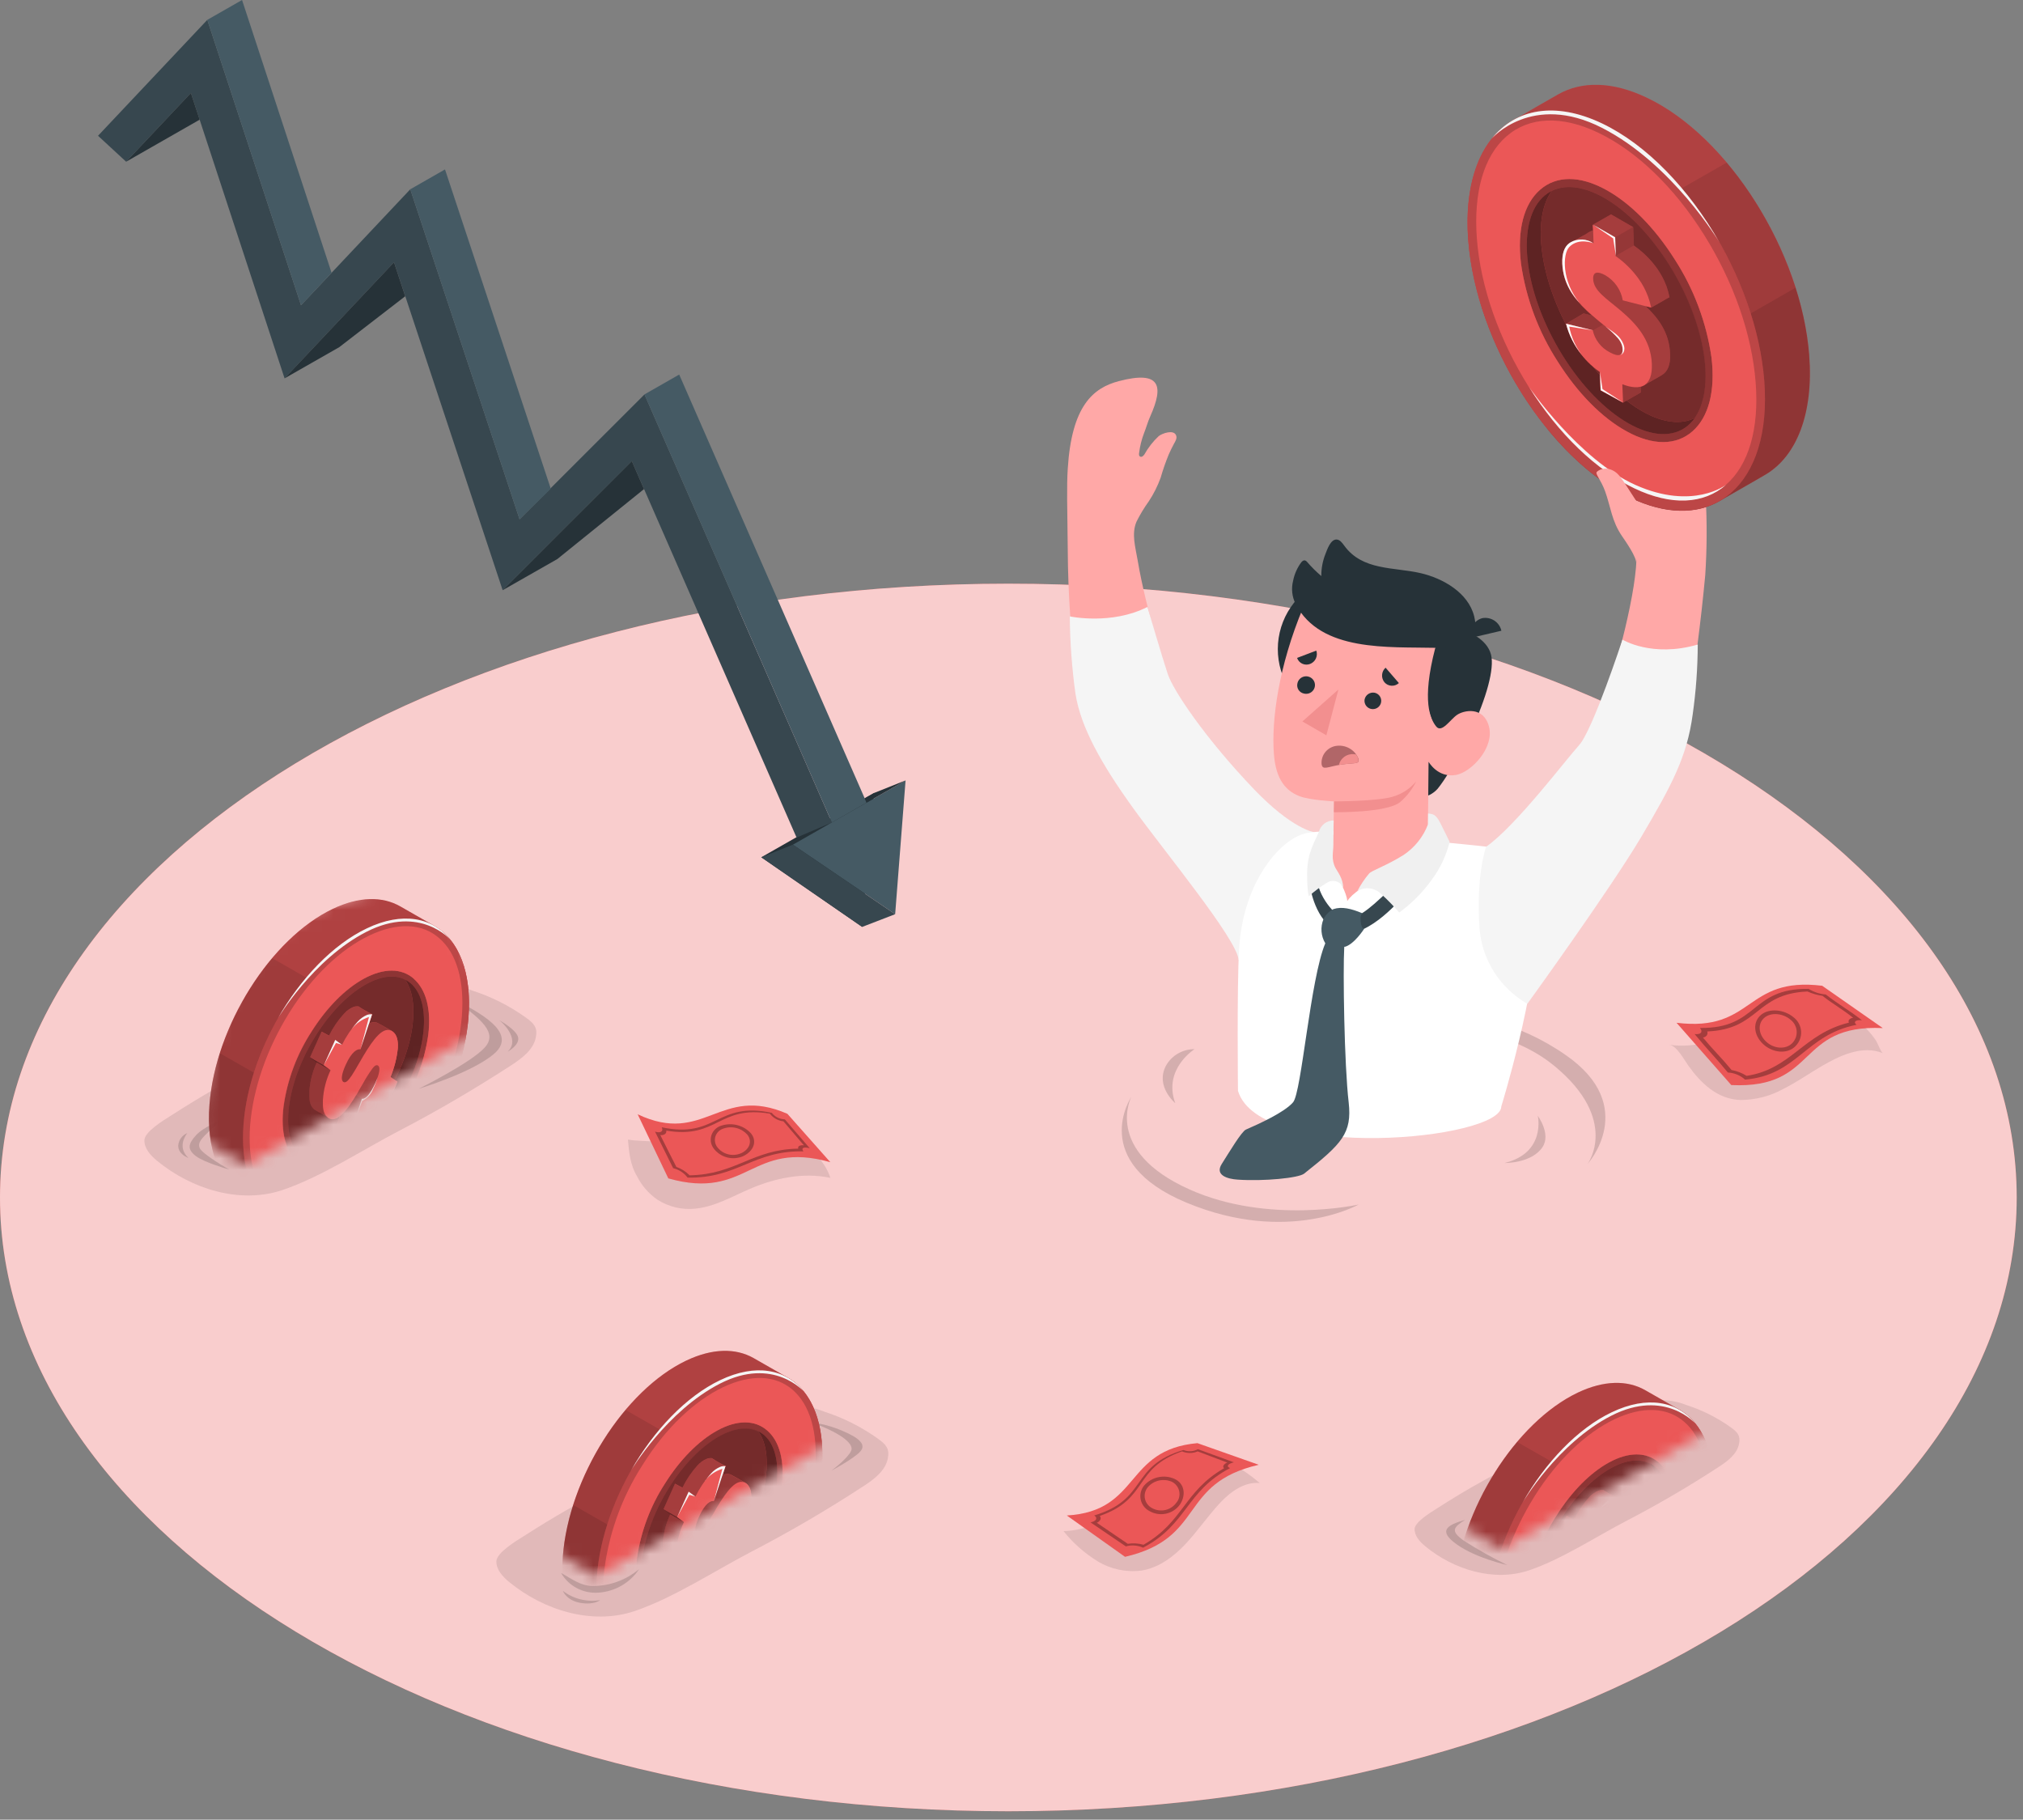 <svg xmlns="http://www.w3.org/2000/svg" width="179" height="161" viewBox="0 0 179 161" fill="none"><rect x="0" y="0" width="179" height="161" fill="#808080" stroke="none"/><path d="M89.221 160.255C138.497 160.255 178.443 135.941 178.443 105.949C178.443 75.956 138.497 51.642 89.221 51.642C39.946 51.642 0 75.956 0 105.949C0 135.941 39.946 160.255 89.221 160.255Z" fill="#EB5757"></path><path opacity="0.7" d="M89.221 160.255C138.497 160.255 178.443 135.941 178.443 105.949C178.443 75.956 138.497 51.642 89.221 51.642C39.946 51.642 0 75.956 0 105.949C0 135.941 39.946 160.255 89.221 160.255Z" fill="white"></path><path d="M67.36 75.849L77.336 70.161L76.289 82.01L67.36 75.849Z" fill="#263238"></path><path d="M73.606 72.77L57.026 34.896L45.973 45.943L36.303 16.746L26.634 27.006L18.344 1.756L8.674 12.012L11.159 14.307L16.89 8.228L25.18 33.477L34.865 23.206L44.476 52.22L55.905 40.797L70.482 74.104L73.606 72.77Z" fill="#37474F"></path><path d="M18.344 1.756L21.417 0L29.338 24.133L26.634 27.006L18.344 1.756Z" fill="#455A64"></path><path d="M39.375 14.99L36.302 16.746L45.971 45.943L48.735 43.244L39.375 14.99Z" fill="#455A64"></path><path d="M60.097 33.14L57.024 34.896L73.604 72.77L76.677 71.014L60.097 33.14Z" fill="#455A64"></path><path d="M11.16 14.307L17.666 10.589L16.89 8.228L11.16 14.307Z" fill="#263238"></path><path d="M25.178 33.477L30.018 30.716L35.855 26.211L34.863 23.206L25.178 33.477Z" fill="#263238"></path><path d="M44.474 52.22L49.315 49.463L56.985 43.271L55.904 40.797L44.474 52.22Z" fill="#263238"></path><path d="M70.155 74.736L80.127 69.048L79.206 80.885L70.155 74.736Z" fill="#455A64"></path><path d="M76.289 82.01L79.205 80.885L70.155 74.736L67.36 75.849L76.289 82.01Z" fill="#37474F"></path><path d="M77.336 70.161L80.127 69.048L76.677 71.014L76.509 70.63L77.336 70.161Z" fill="#263238"></path><path opacity="0.15" d="M49.645 139.166C50.645 139.728 51.343 140.282 52.389 140.329C53.912 140.339 55.388 139.808 56.548 138.832C56.15 139.435 55.615 139.938 54.985 140.299C54.355 140.661 53.649 140.872 52.922 140.914C52.265 140.958 51.608 140.817 51.029 140.508C50.449 140.199 49.969 139.733 49.645 139.166Z" fill="black"></path><path opacity="0.15" d="M49.802 140.755C50.266 141.109 50.798 141.364 51.366 141.504C51.934 141.645 52.525 141.669 53.102 141.573C53.102 141.573 52.597 142.023 51.358 141.818C50.12 141.612 49.802 140.755 49.802 140.755Z" fill="black"></path><path opacity="0.15" d="M71.787 125.843C74.139 126.685 75.613 127.677 75.315 128.36C75.017 129.042 73.563 130.124 73.563 130.124C73.563 130.124 75.57 129.042 76.114 128.433C76.659 127.824 76.079 127.247 74.546 126.599C73.668 126.218 72.739 125.964 71.787 125.843Z" fill="black"></path><path opacity="0.1" d="M56.132 142.551C59.586 141.387 63.325 138.929 66.531 137.266C69.916 135.506 73.21 133.579 76.4 131.492C77.341 130.88 78.341 130.135 78.556 129.042C78.729 128.17 78.395 127.801 77.674 127.286C76.224 126.247 74.619 125.44 72.916 124.893C72.15 124.581 71.333 124.412 70.505 124.393C69.553 124.436 68.608 124.568 67.664 124.699C66.488 124.866 65.312 125.475 64.261 125.971C63.109 126.514 61.992 127.134 60.875 127.731L53.518 131.737C50.853 133.191 49.398 133.958 46.243 135.979C45.62 136.366 43.95 137.39 43.923 138.123C43.895 138.856 44.464 139.484 45.04 139.961C48.105 142.481 52.389 143.799 56.132 142.551Z" fill="black"></path><mask id="mask0_386_5569" style="mask-type:luminance" maskUnits="userSpaceOnUse" x="47" y="117" width="28" height="23"><path d="M47.956 136.704L52.797 139.468L74.566 127.033C74.566 123.676 69.408 115.192 60.652 118.643C51.895 122.094 48.548 132.508 47.956 136.704Z" fill="white"></path></mask><g mask="url(#mask0_386_5569)"><path d="M66.66 120.147C65.092 119.267 63.035 119.279 60.714 120.384C55.227 123.001 50.331 130.752 49.802 137.696C49.504 141.628 50.664 144.458 52.722 145.703C53.251 146.021 55.297 147.169 55.787 147.455C57.355 148.378 59.448 148.386 61.812 147.262C67.299 144.648 72.191 136.897 72.72 129.949C73.026 125.956 71.822 123.098 69.702 121.888L66.66 120.147Z" fill="#EB5757"></path><path opacity="0.25" d="M66.66 120.147C65.092 119.267 63.035 119.279 60.714 120.384C55.227 123.001 50.331 130.752 49.802 137.696C49.504 141.628 50.664 144.458 52.722 145.703C53.251 146.021 55.297 147.169 55.787 147.455C57.355 148.378 59.448 148.386 61.812 147.262C67.299 144.648 72.191 136.897 72.72 129.949C73.026 125.956 71.822 123.098 69.702 121.888L66.66 120.147Z" fill="black"></path><path opacity="0.1" d="M71.897 134.203L55.344 124.746C52.342 128.313 50.147 133.179 49.802 137.7C49.504 141.632 50.664 144.462 52.722 145.707C53.251 146.025 55.297 147.172 55.787 147.459C57.355 148.382 59.448 148.39 61.812 147.265C66.202 145.179 70.196 139.813 71.897 134.203Z" fill="black"></path><path opacity="0.1" d="M50.719 133.156C50.239 134.631 49.931 136.156 49.802 137.7C49.504 141.632 50.664 144.462 52.722 145.707C53.251 146.025 55.297 147.172 55.787 147.459C57.355 148.382 59.448 148.39 61.812 147.265C63.98 146.151 65.878 144.583 67.374 142.671L50.719 133.156Z" fill="black"></path><path d="M63.728 122.109C58.241 124.726 53.349 132.477 52.82 139.425C52.291 146.374 56.316 149.894 61.812 147.265C67.307 144.637 72.191 136.901 72.72 129.953C73.249 123.005 69.224 119.496 63.728 122.109Z" fill="#EB5757"></path><path opacity="0.2" d="M63.728 122.109C58.241 124.726 53.349 132.477 52.82 139.425C52.291 146.374 56.316 149.894 61.812 147.265C67.307 144.637 72.191 136.901 72.72 129.953C73.249 123.005 69.224 119.496 63.728 122.109Z" fill="black"></path><path d="M69.172 131.539C68.837 133.886 67.994 136.134 66.703 138.13C65.366 140.251 63.72 141.919 62.07 142.822C60.318 143.784 58.75 143.78 57.649 142.822C56.547 141.864 56.081 140.108 56.367 137.851C56.703 135.504 57.545 133.256 58.836 131.26C60.173 129.135 61.819 127.472 63.473 126.564C65.218 125.61 66.785 125.61 67.887 126.564C68.988 127.518 69.435 129.294 69.172 131.539Z" fill="#EB5757"></path><path opacity="0.4" d="M69.172 131.539C68.837 133.886 67.994 136.134 66.703 138.13C65.366 140.251 63.72 141.919 62.07 142.822C60.318 143.784 58.75 143.78 57.649 142.822C56.547 141.864 56.081 140.108 56.367 137.851C56.703 135.504 57.545 133.256 58.836 131.26C60.173 129.135 61.819 127.472 63.473 126.564C65.218 125.61 66.785 125.61 67.887 126.564C68.988 127.518 69.435 129.294 69.172 131.539Z" fill="black"></path><path d="M70.149 122.978C68.628 121.652 66.437 121.57 63.975 122.737C61.412 123.963 58.88 126.382 56.889 129.561C54.949 132.562 53.754 135.974 53.4 139.518C53.165 142.62 53.871 145.071 55.391 146.397C56.912 147.723 59.103 147.808 61.565 146.637C64.132 145.416 66.66 142.996 68.651 139.817C70.595 136.811 71.789 133.392 72.136 129.841C72.375 126.739 71.669 124.304 70.149 122.978ZM67.887 126.568C68.984 127.526 69.455 129.282 69.173 131.539C68.837 133.886 67.995 136.134 66.703 138.13C65.367 140.251 63.721 141.919 62.07 142.822C60.318 143.784 58.751 143.78 57.649 142.822C56.548 141.864 56.081 140.108 56.367 137.851C56.703 135.504 57.545 133.256 58.837 131.26C60.173 129.135 61.819 127.472 63.474 126.564C65.218 125.61 66.786 125.61 67.887 126.568Z" fill="#EB5757"></path><path opacity="0.2" d="M66.855 136.882C69.294 132.464 69.442 127.894 67.187 126.676C64.931 125.458 61.126 128.053 58.688 132.472C56.249 136.891 56.101 141.46 58.356 142.678C60.611 143.896 64.417 141.301 66.855 136.882Z" fill="black"></path><path d="M66.855 136.882C69.294 132.464 69.442 127.894 67.187 126.676C64.931 125.458 61.126 128.053 58.688 132.472C56.249 136.891 56.101 141.46 58.356 142.678C60.611 143.896 64.417 141.301 66.855 136.882Z" fill="#EB5757"></path><path opacity="0.6" d="M66.855 136.882C69.294 132.464 69.442 127.894 67.187 126.676C64.931 125.458 61.126 128.053 58.688 132.472C56.249 136.891 56.101 141.46 58.356 142.678C60.611 143.896 64.417 141.301 66.855 136.882Z" fill="black"></path><path d="M67.773 130.616C67.268 134.835 64.195 139.708 60.91 141.504C59.554 142.248 58.374 142.345 57.492 141.911C56.881 141.042 56.618 139.685 56.826 137.94C57.332 133.726 60.405 128.848 63.689 127.053C65.045 126.308 66.225 126.211 67.107 126.665C67.719 127.514 67.981 128.871 67.773 130.616Z" fill="#EB5757"></path><path opacity="0.5" d="M67.773 130.616C67.268 134.835 64.195 139.708 60.91 141.504C59.554 142.248 58.374 142.345 57.492 141.911C56.881 141.042 56.618 139.685 56.826 137.94C57.332 133.726 60.405 128.848 63.689 127.053C65.045 126.308 66.225 126.211 67.107 126.665C67.719 127.514 67.981 128.871 67.773 130.616Z" fill="black"></path><path d="M66.013 131.24C65.755 131.054 65.112 130.732 64.802 130.546C64.672 130.458 64.517 130.411 64.359 130.411C64.201 130.411 64.047 130.458 63.916 130.546L64.195 129.705C63.777 129.501 63.374 129.271 62.987 129.015C62.833 128.999 62.678 129.019 62.533 129.073C62.215 129.205 61.932 129.408 61.706 129.666C61.175 130.255 60.729 130.914 60.381 131.624L59.722 131.275L58.707 133.532L58.844 133.629L59.311 133.974C58.918 134.803 58.689 135.7 58.637 136.614C58.637 136.68 58.637 136.738 58.637 136.797C58.609 137.448 58.75 137.936 59.091 138.181C59.346 138.363 60.134 138.766 60.298 138.867C60.624 139.1 60.977 139.007 61.337 138.72L61.102 139.437L62.313 140.127C63.05 140.1 63.904 139.22 64.806 137.529L65.414 137.964L66.441 135.688L65.825 135.269C66.164 134.454 66.383 133.594 66.476 132.718V132.698C66.515 132.004 66.37 131.496 66.013 131.24Z" fill="#EB5757"></path><path d="M60.052 134.331L60.522 134.672C60.128 135.501 59.898 136.397 59.844 137.312C59.844 137.378 59.844 137.436 59.844 137.498C59.821 138.15 59.962 138.634 60.299 138.879C60.663 139.138 61.059 138.995 61.475 138.631C61.51 138.6 61.545 138.557 61.581 138.53L61.69 138.413C61.725 138.378 61.758 138.34 61.788 138.301C61.8 138.285 61.814 138.269 61.828 138.254C61.851 138.223 61.879 138.196 61.902 138.161C62.123 137.884 62.33 137.595 62.521 137.297C62.619 137.142 62.717 136.987 62.811 136.824C62.953 136.595 63.09 136.362 63.203 136.137C63.254 136.044 63.305 135.959 63.356 135.874C63.611 135.401 63.897 134.947 64.215 134.513C64.352 134.342 64.466 134.245 64.564 134.23C64.617 134.222 64.672 134.234 64.716 134.265C64.897 134.396 64.897 134.854 64.469 135.816C64.042 136.777 63.591 137.27 63.266 137.215L62.294 140.166C63.031 140.139 63.885 139.259 64.787 137.568L65.394 138.002L66.421 135.726L65.826 135.269C66.165 134.454 66.384 133.594 66.476 132.718V132.698C66.515 132.004 66.37 131.496 66.014 131.24C65.23 130.663 64.297 131.923 63.435 133.357C62.651 134.703 62.031 135.975 61.643 135.684C61.404 135.505 61.518 134.908 61.855 134.179C62.392 132.993 62.902 132.741 63.164 132.807L64.195 129.705C64.041 129.692 63.886 129.712 63.74 129.763C63.422 129.895 63.139 130.098 62.913 130.356C62.366 130.977 61.905 131.667 61.541 132.407L60.934 131.965L59.915 134.222L60.052 134.331Z" fill="#EB5757"></path><path d="M59.915 134.23L60.996 132.256L61.541 132.415L60.934 131.973L59.915 134.23Z" fill="#F5F5F5"></path><path d="M63.916 129.957L63.164 132.818L64.195 129.717C64.041 129.704 63.886 129.723 63.74 129.775C63.422 129.907 63.139 130.11 62.913 130.368C62.717 130.577 62.536 130.8 62.372 131.035L62.38 131.004C62.774 130.51 63.31 130.145 63.916 129.957Z" fill="#F5F5F5"></path><path d="M63.278 137.208L62.306 140.158L63.337 137.398C63.778 137.172 64.12 136.794 64.297 136.335C64.457 136.009 64.588 135.669 64.689 135.319C64.638 135.467 64.575 135.622 64.493 135.804C64.026 136.797 63.603 137.246 63.278 137.208Z" fill="#F5F5F5"></path><path d="M64.798 137.545L65.371 137.844L66.433 135.703L65.406 137.979L64.798 137.545Z" fill="#F5F5F5"></path><path opacity="0.3" d="M59.836 137.498C59.836 137.436 59.836 137.378 59.836 137.312C59.889 136.397 60.12 135.501 60.514 134.672L60.044 134.331L59.907 134.23L60.926 131.973L61.533 132.415C61.897 131.674 62.358 130.985 62.905 130.364C63.131 130.106 63.414 129.903 63.732 129.771C63.878 129.72 64.033 129.7 64.187 129.713C63.77 129.509 63.366 129.279 62.98 129.023C62.825 129.007 62.67 129.027 62.525 129.081C62.207 129.213 61.924 129.416 61.698 129.674C61.167 130.263 60.721 130.922 60.373 131.632L59.715 131.283L58.699 133.54L58.837 133.637L59.303 133.982C58.91 134.811 58.681 135.708 58.629 136.622C58.629 136.688 58.629 136.746 58.629 136.804C58.601 137.456 58.742 137.944 59.084 138.189C59.338 138.371 60.126 138.774 60.291 138.875C59.954 138.634 59.812 138.15 59.836 137.498Z" fill="black"></path><path opacity="0.3" d="M64.481 135.792C64.908 134.842 64.908 134.389 64.728 134.241C64.683 134.211 64.629 134.198 64.575 134.207C64.477 134.207 64.364 134.319 64.226 134.49C63.909 134.923 63.622 135.378 63.368 135.851C63.317 135.936 63.266 136.021 63.215 136.114C63.082 136.339 62.945 136.572 62.823 136.8C62.729 136.963 62.631 137.118 62.533 137.274C62.341 137.572 62.135 137.86 61.914 138.138C61.89 138.173 61.863 138.2 61.839 138.231C61.825 138.246 61.812 138.261 61.8 138.278C61.769 138.317 61.737 138.354 61.702 138.39L61.592 138.507C61.557 138.534 61.522 138.576 61.487 138.607L61.361 138.708L61.126 139.425L62.337 140.116L63.309 137.165C63.603 137.246 64.026 136.797 64.481 135.792Z" fill="black"></path><path opacity="0.3" d="M61.855 134.191C61.518 134.936 61.404 135.517 61.643 135.695C62.035 135.975 62.635 134.703 63.434 133.369C64.297 131.934 65.214 130.674 66.014 131.252C65.755 131.066 65.112 130.744 64.802 130.558C64.672 130.47 64.518 130.422 64.359 130.422C64.201 130.422 64.047 130.47 63.917 130.558L63.164 132.818C62.901 132.753 62.38 133.005 61.855 134.191Z" fill="black"></path><path opacity="0.1" d="M61.855 134.191C61.518 134.936 61.404 135.517 61.643 135.695C62.035 135.975 62.635 134.703 63.434 133.369C64.297 131.934 65.214 130.674 66.014 131.252C65.755 131.066 65.112 130.744 64.802 130.558C64.672 130.47 64.518 130.422 64.359 130.422C64.201 130.422 64.047 130.47 63.917 130.558L63.164 132.818C62.901 132.753 62.38 133.005 61.855 134.191Z" fill="black"></path><path opacity="0.4" d="M58.708 133.54L59.915 134.23L60.522 134.672L59.311 133.982L58.708 133.54Z" fill="black"></path><path opacity="0.1" d="M59.844 137.312C59.897 136.397 60.127 135.501 60.522 134.672L59.311 133.982C58.918 134.811 58.689 135.708 58.637 136.622C58.637 136.688 58.637 136.746 58.637 136.804C58.609 137.456 58.75 137.944 59.091 138.189C59.346 138.371 60.134 138.774 60.298 138.875C59.962 138.631 59.82 138.146 59.844 137.495C59.84 137.436 59.84 137.378 59.844 137.312Z" fill="black"></path><path opacity="0.1" d="M62.513 137.289C62.321 137.587 62.115 137.876 61.894 138.154C61.87 138.189 61.843 138.216 61.819 138.247C61.805 138.261 61.792 138.277 61.78 138.293C61.749 138.332 61.717 138.37 61.682 138.406L61.572 138.522C61.537 138.549 61.502 138.592 61.467 138.623L61.341 138.724L61.106 139.441L62.317 140.131L63.289 137.18L62.772 136.897L62.513 137.289Z" fill="black"></path><path d="M55.834 130.104C57.865 126.545 60.703 123.552 63.728 122.109C66.864 120.613 69.537 121.124 71.14 123.137C71.14 123.137 68.444 119.992 63.713 122.415C58.982 124.839 55.834 130.104 55.834 130.104Z" fill="#F5F5F5"></path></g><path opacity="0.15" d="M19.571 99.121C17.917 100.602 17.454 101.005 17.662 101.559C17.87 102.114 20.28 103.475 20.28 103.475C20.28 103.475 18.093 102.87 17.333 102.288C16.572 101.707 16.623 101.234 17.333 100.454C18.042 99.675 19.571 99.121 19.571 99.121Z" fill="black"></path><path opacity="0.15" d="M40.285 88.485C42.551 90.195 44.099 91.366 42.868 92.707C41.638 94.049 37.063 96.325 37.063 96.325C37.063 96.325 41.696 94.937 43.672 93.277C45.647 91.618 43.303 89.993 40.285 88.485Z" fill="black"></path><path opacity="0.15" d="M16.56 100.257C16.11 100.889 15.902 101.726 16.674 102.451C16.674 102.451 15.761 102.153 15.769 101.354C15.788 101.117 15.872 100.89 16.011 100.697C16.151 100.504 16.34 100.352 16.56 100.257Z" fill="black"></path><path opacity="0.1" d="M24.987 105.293C28.444 104.13 32.18 101.676 35.386 100.012C38.772 98.252 42.049 96.317 45.259 94.239C46.196 93.622 47.196 92.878 47.411 91.785C47.584 90.912 47.251 90.548 46.529 90.032C45.08 88.992 43.474 88.183 41.771 87.636C41.006 87.326 40.191 87.156 39.364 87.136C38.412 87.182 37.463 87.31 36.523 87.446C35.347 87.612 34.171 88.221 33.117 88.718C31.968 89.26 30.847 89.881 29.73 90.478L22.377 94.483C19.708 95.933 18.257 96.701 15.098 98.725C14.479 99.113 12.805 100.132 12.778 100.865C12.75 101.598 13.319 102.23 13.895 102.703C16.96 105.223 21.244 106.546 24.987 105.293Z" fill="black"></path><mask id="mask1_386_5569" style="mask-type:luminance" maskUnits="userSpaceOnUse" x="18" y="78" width="25" height="26"><path d="M18.108 101.013L21.734 103.087L42.899 91.005C42.899 91.005 42.899 76.155 31.043 79.373C16.285 83.402 18.108 101.013 18.108 101.013Z" fill="white"></path></mask><g mask="url(#mask1_386_5569)"><path d="M35.393 80.18C33.825 79.299 31.768 79.307 29.443 80.416C23.956 83.029 19.064 90.78 18.535 97.728C18.233 101.66 19.393 104.49 21.455 105.731C21.984 106.049 24.03 107.197 24.516 107.484C26.084 108.41 28.181 108.418 30.541 107.294C36.028 104.677 40.924 96.926 41.453 89.981C41.755 85.988 40.555 83.13 38.435 81.921C37.929 81.633 35.911 80.47 35.393 80.18Z" fill="#EB5757"></path><path opacity="0.25" d="M35.393 80.18C33.825 79.299 31.768 79.307 29.443 80.416C23.956 83.029 19.064 90.78 18.535 97.728C18.233 101.66 19.393 104.49 21.455 105.731C21.984 106.049 24.03 107.197 24.516 107.484C26.084 108.41 28.181 108.418 30.541 107.294C36.028 104.677 40.924 96.926 41.453 89.981C41.755 85.988 40.555 83.13 38.435 81.921C37.929 81.633 35.911 80.47 35.393 80.18Z" fill="black"></path><path opacity="0.1" d="M40.63 94.227L24.077 84.774C21.071 88.353 18.872 93.204 18.535 97.728C18.233 101.66 19.393 104.49 21.455 105.731C21.984 106.049 24.03 107.197 24.516 107.484C26.084 108.41 28.181 108.418 30.541 107.294C34.943 105.204 38.929 99.841 40.63 94.227Z" fill="black"></path><path opacity="0.1" d="M19.448 93.184C18.971 94.66 18.665 96.184 18.535 97.728C18.233 101.66 19.393 104.49 21.455 105.731C21.984 106.049 24.03 107.197 24.516 107.484C26.084 108.41 28.181 108.418 30.541 107.294C32.715 106.181 34.619 104.613 36.118 102.699L19.448 93.184Z" fill="black"></path><path d="M32.461 82.149C26.974 84.763 22.078 92.513 21.549 99.462C21.02 106.41 25.045 109.93 30.541 107.305C36.036 104.681 40.924 96.937 41.453 89.993C41.982 83.049 37.956 79.52 32.461 82.149Z" fill="#EB5757"></path><path opacity="0.2" d="M32.461 82.149C26.974 84.763 22.078 92.513 21.549 99.462C21.02 106.41 25.045 109.93 30.541 107.305C36.036 104.681 40.924 96.937 41.453 89.993C41.982 83.049 37.956 79.52 32.461 82.149Z" fill="black"></path><path d="M37.906 91.563C37.567 93.91 36.724 96.158 35.433 98.155C34.096 100.276 32.45 101.943 30.8 102.846C29.052 103.804 27.48 103.804 26.382 102.846C25.285 101.889 24.814 100.132 25.101 97.876C25.433 95.528 26.274 93.28 27.566 91.284C28.903 89.159 30.549 87.496 32.203 86.593C33.951 85.635 35.519 85.635 36.616 86.593C37.714 87.55 38.172 89.318 37.906 91.563Z" fill="#EB5757"></path><path opacity="0.4" d="M37.906 91.563C37.567 93.91 36.724 96.158 35.433 98.155C34.096 100.276 32.45 101.943 30.8 102.846C29.052 103.804 27.48 103.804 26.382 102.846C25.285 101.889 24.814 100.132 25.101 97.876C25.433 95.528 26.274 93.28 27.566 91.284C28.903 89.159 30.549 87.496 32.203 86.593C33.951 85.635 35.519 85.635 36.616 86.593C37.714 87.55 38.172 89.318 37.906 91.563Z" fill="black"></path><path d="M38.862 83.006C37.345 81.68 35.15 81.595 32.689 82.766C30.125 83.987 27.593 86.41 25.606 89.59C23.619 92.769 22.4 96.301 22.133 99.543C21.894 102.645 22.604 105.099 24.121 106.421C25.637 107.743 27.832 107.837 30.294 106.662C32.861 105.44 35.389 103.021 37.38 99.845C39.372 96.67 40.622 93.126 40.869 89.884C41.104 86.775 40.403 84.332 38.862 83.006ZM36.6 86.593C37.702 87.55 38.168 89.307 37.89 91.563C37.552 93.91 36.708 96.158 35.417 98.155C34.08 100.276 32.434 101.943 30.784 102.846C29.036 103.804 27.464 103.804 26.366 102.846C25.269 101.889 24.799 100.132 25.085 97.876C25.417 95.528 26.258 93.28 27.55 91.284C28.887 89.159 30.533 87.496 32.187 86.593C33.951 85.639 35.519 85.639 36.616 86.593H36.6Z" fill="#EB5757"></path><path opacity="0.2" d="M35.587 96.915C38.026 92.496 38.174 87.926 35.919 86.708C33.663 85.49 29.858 88.085 27.42 92.504C24.981 96.923 24.833 101.492 27.088 102.71C29.343 103.928 33.149 101.333 35.587 96.915Z" fill="black"></path><path d="M35.587 96.915C38.026 92.496 38.174 87.926 35.919 86.708C33.663 85.49 29.858 88.085 27.42 92.504C24.981 96.923 24.833 101.492 27.088 102.71C29.343 103.928 33.149 101.333 35.587 96.915Z" fill="#EB5757"></path><path opacity="0.6" d="M35.587 96.915C38.026 92.496 38.174 87.926 35.919 86.708C33.663 85.49 29.858 88.085 27.42 92.504C24.981 96.923 24.833 101.492 27.088 102.71C29.343 103.928 33.149 101.333 35.587 96.915Z" fill="black"></path><path d="M36.51 90.641C36.005 94.859 32.932 99.733 29.651 101.532C28.291 102.273 27.111 102.373 26.229 101.92C25.618 101.055 25.355 99.698 25.563 97.953C26.072 93.735 29.141 88.861 32.426 87.062C33.782 86.321 34.966 86.22 35.848 86.674C36.451 87.539 36.714 88.896 36.51 90.641Z" fill="#EB5757"></path><path opacity="0.5" d="M36.51 90.641C36.005 94.859 32.932 99.733 29.651 101.532C28.291 102.273 27.111 102.373 26.229 101.92C25.618 101.055 25.355 99.698 25.563 97.953C26.072 93.735 29.141 88.861 32.426 87.062C33.782 86.321 34.966 86.22 35.848 86.674C36.451 87.539 36.714 88.896 36.51 90.641Z" fill="black"></path><path d="M34.742 91.265C34.484 91.079 33.845 90.757 33.535 90.575C33.405 90.486 33.25 90.439 33.092 90.439C32.934 90.439 32.78 90.486 32.649 90.575L32.928 89.733C32.51 89.529 32.105 89.299 31.716 89.043C31.563 89.027 31.407 89.045 31.262 89.097C30.946 89.233 30.663 89.435 30.435 89.691C29.905 90.273 29.459 90.926 29.11 91.629L28.455 91.28L27.436 93.537L27.573 93.638L28.044 93.979C27.649 94.808 27.419 95.704 27.366 96.619C27.366 96.685 27.366 96.747 27.366 96.805C27.342 97.457 27.483 97.945 27.82 98.186C28.075 98.364 28.867 98.767 29.032 98.868C29.357 99.097 29.71 99.004 30.07 98.721L29.835 99.438L31.042 100.128C31.783 100.101 32.634 99.221 33.535 97.527L34.143 97.965L35.17 95.689L34.55 95.297C34.889 94.481 35.108 93.62 35.201 92.742V92.723C35.248 92.029 35.103 91.525 34.742 91.265Z" fill="#EB5757"></path><path d="M28.785 94.355L29.251 94.696C28.859 95.526 28.631 96.422 28.577 97.337C28.577 97.407 28.577 97.465 28.577 97.523C28.554 98.174 28.691 98.663 29.032 98.903C29.392 99.159 29.792 99.016 30.208 98.651L30.31 98.55L30.423 98.434C30.457 98.398 30.488 98.361 30.517 98.322L30.561 98.275L30.635 98.186C30.843 97.926 31.05 97.624 31.25 97.317C31.348 97.166 31.446 97.007 31.544 96.844C31.686 96.616 31.823 96.383 31.936 96.162L32.093 95.894C32.348 95.422 32.635 94.968 32.952 94.534C33.085 94.367 33.198 94.27 33.3 94.254C33.326 94.249 33.353 94.249 33.379 94.255C33.405 94.261 33.429 94.273 33.449 94.289C33.633 94.421 33.63 94.875 33.206 95.821C32.752 96.829 32.328 97.275 31.999 97.221L31.023 100.171C31.764 100.144 32.614 99.264 33.516 97.569L34.123 98.008L35.15 95.732L34.551 95.297C34.89 94.481 35.109 93.62 35.201 92.742V92.723C35.24 92.029 35.096 91.525 34.735 91.265C33.951 90.687 33.018 91.947 32.16 93.386C31.376 94.727 30.757 95.999 30.369 95.712C30.125 95.538 30.243 94.956 30.58 94.212C31.113 93.021 31.623 92.773 31.889 92.835L32.92 89.733C32.766 89.716 32.611 89.735 32.465 89.788C32.148 89.923 31.866 90.127 31.639 90.385C31.091 91.004 30.628 91.693 30.263 92.432L29.655 91.994L28.64 94.246L28.785 94.355Z" fill="#EB5757"></path><path d="M28.648 94.254L29.729 92.281L30.27 92.44L29.663 92.001L28.648 94.254Z" fill="#F5F5F5"></path><path d="M32.649 89.981L31.897 92.843L32.928 89.741C32.774 89.724 32.618 89.743 32.473 89.795C32.156 89.931 31.873 90.135 31.646 90.392C31.448 90.604 31.265 90.829 31.101 91.067L31.128 91.036C31.517 90.541 32.047 90.174 32.649 89.981Z" fill="#F5F5F5"></path><path d="M32.007 97.216L31.023 100.171L32.054 97.41C32.495 97.185 32.837 96.807 33.014 96.348C33.175 96.02 33.306 95.679 33.406 95.328C33.355 95.476 33.292 95.635 33.214 95.813C32.759 96.825 32.336 97.271 32.007 97.216Z" fill="#F5F5F5"></path><path d="M33.527 97.569L34.103 97.868L35.162 95.731L34.135 98.007L33.527 97.569Z" fill="#F5F5F5"></path><path opacity="0.3" d="M28.569 97.523C28.569 97.465 28.569 97.406 28.569 97.337C28.622 96.422 28.851 95.526 29.243 94.696L28.777 94.355L28.64 94.254L29.655 92.001L30.262 92.44C30.628 91.7 31.091 91.012 31.638 90.392C31.865 90.135 32.148 89.931 32.465 89.795C32.611 89.743 32.766 89.724 32.92 89.741C32.502 89.537 32.097 89.306 31.709 89.051C31.555 89.034 31.399 89.053 31.254 89.105C30.938 89.24 30.655 89.443 30.427 89.698C29.898 90.281 29.452 90.934 29.102 91.637L28.448 91.288L27.428 93.545L27.566 93.645L28.036 93.987C27.642 94.816 27.411 95.712 27.358 96.627C27.358 96.693 27.358 96.755 27.358 96.813C27.334 97.465 27.476 97.953 27.813 98.194C28.067 98.372 28.859 98.775 29.024 98.876C28.671 98.663 28.546 98.174 28.569 97.523Z" fill="black"></path><path opacity="0.3" d="M33.214 95.817C33.637 94.871 33.641 94.417 33.457 94.285C33.437 94.269 33.412 94.257 33.387 94.251C33.361 94.245 33.334 94.245 33.308 94.25C33.206 94.25 33.093 94.363 32.959 94.53C32.643 94.964 32.356 95.418 32.101 95.891L31.944 96.158C31.815 96.379 31.678 96.612 31.552 96.841C31.454 97.003 31.356 97.162 31.258 97.314C31.058 97.62 30.866 97.922 30.643 98.182L30.568 98.271L30.525 98.318C30.496 98.357 30.464 98.394 30.431 98.43L30.317 98.546L30.216 98.647L30.09 98.752L29.855 99.469L31.062 100.159L32.034 97.205C32.336 97.271 32.759 96.825 33.214 95.817Z" fill="black"></path><path opacity="0.3" d="M30.588 94.219C30.251 94.964 30.133 95.545 30.376 95.72C30.768 95.999 31.368 94.727 32.168 93.394C33.026 91.955 33.943 90.679 34.743 91.273C34.484 91.087 33.845 90.765 33.536 90.582C33.405 90.494 33.251 90.447 33.093 90.447C32.935 90.447 32.78 90.494 32.65 90.582L31.897 92.843C31.631 92.781 31.121 93.029 30.588 94.219Z" fill="black"></path><path opacity="0.1" d="M30.588 94.219C30.251 94.964 30.133 95.545 30.376 95.72C30.768 95.999 31.368 94.727 32.168 93.394C33.026 91.955 33.943 90.679 34.743 91.273C34.484 91.087 33.845 90.765 33.536 90.582C33.405 90.494 33.251 90.447 33.093 90.447C32.935 90.447 32.78 90.494 32.65 90.582L31.897 92.843C31.631 92.781 31.121 93.029 30.588 94.219Z" fill="black"></path><path opacity="0.4" d="M27.436 93.564L28.648 94.254L29.251 94.696L28.044 94.006L27.436 93.564Z" fill="black"></path><path opacity="0.1" d="M28.577 97.337C28.63 96.422 28.859 95.526 29.251 94.696L28.044 94.006C27.649 94.835 27.419 95.732 27.366 96.647C27.366 96.713 27.366 96.775 27.366 96.833C27.342 97.484 27.483 97.973 27.82 98.213C28.075 98.391 28.867 98.795 29.032 98.895C28.691 98.655 28.553 98.166 28.577 97.515C28.569 97.465 28.573 97.406 28.577 97.337Z" fill="black"></path><path opacity="0.1" d="M31.243 97.314C31.043 97.62 30.851 97.922 30.627 98.182L30.553 98.271L30.51 98.318C30.48 98.357 30.449 98.394 30.416 98.43L30.302 98.547L30.2 98.647L30.075 98.752L29.839 99.469L31.047 100.16L32.019 97.205L31.497 96.914C31.415 97.058 31.325 97.189 31.243 97.314Z" fill="black"></path><path d="M30.208 106.441C34.022 104.742 37.38 99.849 37.38 99.849C35.378 103.025 32.861 105.444 30.294 106.666C27.832 107.829 25.645 107.755 24.121 106.425C24.121 106.421 26.32 108.166 30.208 106.441Z" fill="#F5F5F5"></path><path d="M24.567 90.129C26.598 86.569 29.436 83.576 32.461 82.138C35.597 80.641 38.27 81.149 39.873 83.161C39.873 83.161 37.173 80.017 32.426 82.444C27.68 84.871 24.567 90.129 24.567 90.129Z" fill="#F5F5F5"></path></g><path opacity="0.15" d="M44.181 90.265C45.11 91.04 45.8 92.234 44.922 93.045C44.922 93.045 45.957 92.494 45.851 91.812C45.745 91.129 44.181 90.265 44.181 90.265Z" fill="black"></path><path opacity="0.1" d="M135.284 138.941C138.145 137.983 141.246 135.944 143.907 134.563C146.713 133.105 149.442 131.511 152.091 129.779C152.875 129.271 153.694 128.65 153.875 127.743C154.02 127.022 153.741 126.719 153.146 126.289C151.943 125.427 150.611 124.759 149.198 124.308C148.565 124.05 147.888 123.909 147.203 123.893C146.416 123.939 145.631 124.025 144.852 124.149C143.887 124.284 142.892 124.788 142.03 125.199C141.077 125.653 140.148 126.157 139.223 126.661L133.124 129.98C130.914 131.186 129.71 131.822 127.092 133.497C126.579 133.827 125.191 134.66 125.171 135.273C125.152 135.885 125.618 136.401 126.097 136.797C128.621 138.887 132.188 139.98 135.284 138.941Z" fill="black"></path><mask id="mask2_386_5569" style="mask-type:luminance" maskUnits="userSpaceOnUse" x="127" y="115" width="28" height="23"><path d="M127.994 134.3L132.83 137.064L154.604 124.63C154.604 121.272 149.442 112.788 140.689 116.239C131.937 119.69 128.586 130.104 127.994 134.3Z" fill="white"></path></mask><g mask="url(#mask2_386_5569)"><path d="M145.55 122.986C143.982 122.102 141.924 122.113 139.6 123.218C134.112 125.835 129.221 133.586 128.691 140.534C128.39 144.466 129.55 147.293 131.611 148.537C132.141 148.855 134.187 150.003 134.673 150.29C136.241 151.213 138.337 151.22 140.697 150.1C146.184 147.483 151.08 139.732 151.609 132.784C151.911 128.79 150.712 125.936 148.591 124.723C148.085 124.436 146.067 123.276 145.55 122.986Z" fill="#EB5757"></path><path opacity="0.25" d="M145.55 122.986C143.982 122.102 141.924 122.113 139.6 123.218C134.112 125.835 129.221 133.586 128.691 140.534C128.39 144.466 129.55 147.293 131.611 148.537C132.141 148.855 134.187 150.003 134.673 150.29C136.241 151.213 138.337 151.22 140.697 150.1C146.184 147.483 151.08 139.732 151.609 132.784C151.911 128.79 150.712 125.936 148.591 124.723C148.085 124.436 146.067 123.276 145.55 122.986Z" fill="black"></path><path opacity="0.1" d="M150.786 137.033L134.234 127.58C131.227 131.143 129.036 136.009 128.691 140.534C128.39 144.466 129.55 147.292 131.611 148.537C132.141 148.855 134.187 150.003 134.673 150.29C136.241 151.212 138.337 151.22 140.697 150.1C145.083 148.01 149.085 142.636 150.786 137.033Z" fill="black"></path><path opacity="0.1" d="M129.605 135.986C129.127 137.463 128.821 138.989 128.691 140.534C128.39 144.466 129.55 147.293 131.611 148.537C132.141 148.855 134.187 150.003 134.673 150.29C136.241 151.213 138.337 151.22 140.697 150.1C142.866 148.984 144.764 147.415 146.259 145.501L129.605 135.986Z" fill="black"></path><path d="M142.618 124.943C137.13 127.557 132.235 135.308 131.705 142.256C131.176 149.204 135.202 152.725 140.697 150.1C146.192 147.475 151.08 139.732 151.609 132.783C152.138 125.835 148.113 122.326 142.618 124.943Z" fill="#EB5757"></path><path opacity="0.2" d="M142.618 124.943C137.13 127.557 132.235 135.308 131.705 142.256C131.176 149.204 135.202 152.725 140.697 150.1C146.192 147.475 151.08 139.732 151.609 132.783C152.138 125.835 148.113 122.326 142.618 124.943Z" fill="black"></path><path d="M148.062 134.369C147.725 136.716 146.881 138.964 145.589 140.961C144.252 143.082 142.606 144.749 140.956 145.656C139.208 146.614 137.636 146.61 136.539 145.656C135.441 144.702 134.971 142.942 135.257 140.686C135.589 138.338 136.43 136.09 137.722 134.094C139.059 131.969 140.705 130.306 142.359 129.399C144.107 128.445 145.675 128.445 146.773 129.399C147.87 130.352 148.329 132.124 148.062 134.369Z" fill="#EB5757"></path><path opacity="0.4" d="M148.062 134.369C147.725 136.716 146.881 138.964 145.589 140.961C144.252 143.082 142.606 144.749 140.956 145.656C139.208 146.614 137.636 146.61 136.539 145.656C135.441 144.702 134.971 142.942 135.257 140.686C135.589 138.338 136.43 136.09 137.722 134.094C139.059 131.969 140.705 130.306 142.359 129.399C144.107 128.445 145.675 128.445 146.773 129.399C147.87 130.352 148.329 132.124 148.062 134.369Z" fill="black"></path><path d="M149.034 125.808C147.517 124.486 145.322 124.401 142.861 125.568C140.297 126.793 137.765 129.216 135.778 132.392C133.791 135.567 132.537 139.107 132.29 142.349C132.051 145.451 132.76 147.901 134.277 149.227C135.794 150.553 137.989 150.639 140.45 149.468C143.018 148.246 145.546 145.827 147.537 142.647C149.528 139.468 150.778 135.932 151.025 132.687C151.26 129.581 150.571 127.126 149.034 125.808ZM146.772 129.399C147.874 130.356 148.34 132.113 148.062 134.369C147.725 136.716 146.881 138.964 145.589 140.961C144.252 143.082 142.606 144.749 140.956 145.656C139.208 146.614 137.636 146.61 136.538 145.656C135.441 144.702 134.971 142.942 135.257 140.686C135.589 138.338 136.43 136.09 137.722 134.094C139.059 131.969 140.705 130.306 142.359 129.399C144.107 128.441 145.675 128.441 146.772 129.399Z" fill="#EB5757"></path><path opacity="0.2" d="M142.575 129.883C145.859 128.088 148.109 130.05 147.604 134.268C147.098 138.487 144.025 143.361 140.74 145.156C137.456 146.951 135.206 144.989 135.712 140.771C136.217 136.552 139.29 131.678 142.575 129.883Z" fill="black"></path><path d="M142.575 129.883C145.859 128.088 148.109 130.05 147.604 134.268C147.098 138.487 144.025 143.361 140.74 145.156C137.456 146.951 135.206 144.989 135.712 140.771C136.217 136.552 139.29 131.678 142.575 129.883Z" fill="#EB5757"></path><path opacity="0.6" d="M142.575 129.883C145.859 128.088 148.109 130.05 147.604 134.268C147.098 138.487 144.025 143.361 140.74 145.156C137.456 146.951 135.206 144.989 135.712 140.771C136.217 136.552 139.29 131.678 142.575 129.883Z" fill="black"></path><path d="M146.651 133.447C146.145 137.665 143.072 142.539 139.792 144.334C138.432 145.079 137.252 145.176 136.37 144.741C135.758 143.873 135.496 142.516 135.703 140.771C136.213 136.556 139.282 131.679 142.567 129.883C143.923 129.139 145.107 129.042 145.988 129.496C146.608 130.345 146.87 131.702 146.651 133.447Z" fill="#EB5757"></path><path opacity="0.5" d="M146.651 133.447C146.145 137.665 143.072 142.539 139.792 144.334C138.432 145.079 137.252 145.176 136.37 144.741C135.758 143.873 135.496 142.516 135.703 140.771C136.213 136.556 139.282 131.679 142.567 129.883C143.923 129.139 145.107 129.042 145.988 129.496C146.608 130.345 146.87 131.702 146.651 133.447Z" fill="black"></path><path d="M144.899 134.071C144.64 133.885 144.002 133.563 143.692 133.381C143.562 133.292 143.407 133.245 143.249 133.245C143.091 133.245 142.937 133.292 142.806 133.381L143.084 132.539C142.666 132.334 142.262 132.102 141.873 131.845C141.719 131.832 141.564 131.852 141.419 131.903C141.101 132.036 140.818 132.239 140.592 132.497C140.061 133.085 139.615 133.744 139.267 134.455L138.612 134.106L137.593 136.362L137.73 136.463L138.201 136.804C137.806 137.634 137.576 138.53 137.523 139.445C137.523 139.511 137.523 139.569 137.523 139.631C137.499 140.282 137.64 140.767 137.977 141.011C138.232 141.193 139.024 141.597 139.188 141.697C139.514 141.926 139.866 141.833 140.227 141.55L139.992 142.264L141.199 142.954C141.94 142.93 142.79 142.046 143.692 140.356L144.299 140.79L145.326 138.518L144.719 138.08C145.058 137.265 145.277 136.406 145.37 135.529V135.509C145.405 134.835 145.26 134.331 144.899 134.071Z" fill="#EB5757"></path><path d="M138.941 137.161L139.408 137.502C139.016 138.332 138.787 139.228 138.734 140.143C138.734 140.209 138.734 140.271 138.734 140.329C138.71 140.98 138.847 141.465 139.188 141.709C139.549 141.965 139.949 141.822 140.364 141.457L140.466 141.356L140.58 141.24C140.613 141.204 140.644 141.167 140.674 141.128L140.717 141.081L140.791 140.992C140.999 140.732 141.207 140.43 141.407 140.123C141.505 139.972 141.603 139.813 141.701 139.65C141.842 139.422 141.979 139.189 142.093 138.968L142.249 138.7C142.505 138.228 142.791 137.774 143.108 137.34C143.241 137.169 143.355 137.072 143.457 137.056C143.509 137.049 143.562 137.061 143.606 137.091C143.79 137.227 143.786 137.681 143.363 138.642C142.908 139.65 142.485 140.096 142.155 140.042L141.183 142.993C141.924 142.969 142.775 142.085 143.676 140.395L144.284 140.829L145.311 138.557L144.703 138.119C145.042 137.304 145.262 136.444 145.354 135.568V135.548C145.393 134.854 145.248 134.35 144.887 134.09C144.103 133.513 143.17 134.773 142.312 136.211C141.528 137.553 140.909 138.825 140.521 138.538C140.278 138.363 140.395 137.782 140.733 137.037C141.266 135.847 141.775 135.599 142.042 135.661L143.072 132.559C142.919 132.542 142.763 132.561 142.618 132.613C142.301 132.747 142.018 132.95 141.791 133.206C141.242 133.827 140.78 134.516 140.415 135.257L139.807 134.815L138.812 137.06L138.941 137.161Z" fill="#EB5757"></path><path d="M138.804 137.06L139.886 135.087L140.427 135.246L139.819 134.804L138.804 137.06Z" fill="#F5F5F5"></path><path d="M142.806 132.787L142.053 135.657L143.084 132.555C142.931 132.538 142.775 132.556 142.63 132.609C142.312 132.743 142.03 132.946 141.803 133.202C141.606 133.413 141.424 133.637 141.258 133.873C141.269 133.863 141.278 133.851 141.285 133.838C141.675 133.346 142.204 132.98 142.806 132.787Z" fill="#F5F5F5"></path><path opacity="0.3" d="M138.725 140.329C138.725 140.271 138.725 140.209 138.725 140.143C138.779 139.228 139.008 138.332 139.4 137.502L138.933 137.161L138.796 137.06L139.811 134.804L140.419 135.246C140.783 134.505 141.246 133.815 141.794 133.195C142.022 132.938 142.304 132.735 142.621 132.601C142.767 132.549 142.922 132.53 143.076 132.547C142.658 132.342 142.253 132.11 141.865 131.853C141.711 131.84 141.556 131.86 141.41 131.911C141.092 132.044 140.809 132.247 140.583 132.504C140.052 133.093 139.606 133.752 139.258 134.462L138.604 134.113L137.585 136.37L137.722 136.471L138.192 136.812C137.798 137.641 137.568 138.538 137.514 139.453C137.514 139.518 137.514 139.577 137.514 139.639C137.491 140.29 137.632 140.775 137.969 141.019C138.224 141.201 139.015 141.605 139.18 141.705C138.839 141.473 138.702 140.98 138.725 140.329Z" fill="black"></path><path opacity="0.3" d="M143.37 138.623C143.794 137.677 143.798 137.223 143.613 137.072C143.57 137.042 143.517 137.03 143.464 137.037C143.362 137.037 143.249 137.15 143.116 137.32C142.799 137.754 142.512 138.209 142.257 138.681L142.1 138.949C141.971 139.17 141.834 139.402 141.708 139.631C141.61 139.794 141.512 139.953 141.414 140.104C141.215 140.41 141.022 140.713 140.799 140.973L140.725 141.062L140.681 141.108C140.652 141.147 140.621 141.185 140.587 141.221L140.474 141.337L140.372 141.438L140.246 141.543L140.011 142.256L141.218 142.946L142.191 139.995C142.492 140.077 142.916 139.631 143.37 138.623Z" fill="black"></path><path opacity="0.3" d="M140.744 137.025C140.407 137.77 140.29 138.351 140.533 138.526C140.925 138.805 141.524 137.533 142.324 136.199C143.182 134.761 144.099 133.485 144.899 134.078C144.64 133.892 144.001 133.571 143.692 133.388C143.561 133.3 143.407 133.253 143.249 133.253C143.091 133.253 142.936 133.3 142.806 133.388L142.053 135.657C141.787 135.587 141.277 135.835 140.744 137.025Z" fill="black"></path><path opacity="0.1" d="M140.744 137.025C140.407 137.77 140.29 138.351 140.533 138.526C140.925 138.805 141.524 137.533 142.324 136.199C143.182 134.761 144.099 133.485 144.899 134.078C144.64 133.892 144.001 133.571 143.692 133.388C143.561 133.3 143.407 133.253 143.249 133.253C143.091 133.253 142.936 133.3 142.806 133.388L142.053 135.657C141.787 135.587 141.277 135.835 140.744 137.025Z" fill="black"></path><path opacity="0.4" d="M137.593 136.37L138.804 137.06L139.408 137.502L138.2 136.812L137.593 136.37Z" fill="black"></path><path opacity="0.1" d="M138.734 140.143C138.787 139.228 139.016 138.332 139.408 137.502L138.201 136.82C137.806 137.649 137.576 138.545 137.523 139.46C137.523 139.526 137.523 139.584 137.523 139.646C137.499 140.298 137.64 140.782 137.977 141.027C138.232 141.209 139.024 141.612 139.188 141.713C138.847 141.469 138.71 140.984 138.734 140.333C138.726 140.271 138.73 140.209 138.734 140.143Z" fill="black"></path><path d="M134.724 132.943C136.754 129.383 139.592 126.39 142.618 124.951C145.753 123.455 148.426 123.963 150.03 125.975C150.03 125.975 147.329 122.83 142.582 125.254C137.836 127.677 134.724 132.943 134.724 132.943Z" fill="#F5F5F5"></path></g><path opacity="0.15" d="M129.64 134.47C128.562 135.16 128.346 135.459 129.506 136.304C130.75 137.102 132.041 137.826 133.371 138.472C133.371 138.472 130.627 137.875 128.911 136.653C127.194 135.432 128.029 134.932 129.64 134.47Z" fill="black"></path><path opacity="0.1" d="M99.565 133.307C97.97 134.494 96.096 135.436 94.101 135.467C94.941 136.517 95.956 137.417 97.103 138.127C98.263 138.837 99.635 139.131 100.988 138.96C102.556 138.712 103.876 137.708 104.943 136.56C106.009 135.412 106.902 134.098 107.961 132.962C108.886 131.981 110.113 131.085 111.461 131.213C110.548 130.431 109.544 129.76 108.47 129.213C106.969 128.515 105.409 128.456 104.072 129.511C102.536 130.725 101.141 132.132 99.565 133.307Z" fill="black"></path><path d="M111.375 129.6C104.214 131.252 106.706 136.087 99.545 137.743L94.395 134.086C100.945 133.699 99.439 128.27 105.95 127.685L111.375 129.6Z" fill="#EB5757"></path><path opacity="0.3" d="M108.306 129.91C104.759 131.934 104.727 134.652 101.18 136.676C100.729 136.545 100.253 136.516 99.789 136.591L97.045 134.726C97.184 134.678 97.3 134.578 97.366 134.447C97.388 134.394 97.395 134.335 97.385 134.278C97.375 134.222 97.35 134.168 97.311 134.125C101.662 132.621 100.239 129.918 104.59 128.414C104.808 128.508 105.044 128.556 105.282 128.556C105.52 128.556 105.755 128.508 105.974 128.414L108.6 129.406C108.463 129.448 108.344 129.534 108.263 129.651C108.238 129.69 108.229 129.737 108.237 129.783C108.245 129.829 108.269 129.87 108.306 129.899M108.815 129.879C108.494 129.755 108.615 129.511 109.18 129.383L105.993 128.22C105.798 128.326 105.582 128.387 105.36 128.399C105.139 128.411 104.917 128.374 104.712 128.29C99.922 129.724 101.611 132.648 96.821 134.083C97.143 134.296 97.033 134.59 96.492 134.695L99.616 136.82C100.122 136.677 100.663 136.718 101.141 136.936C105.08 134.862 104.892 131.969 108.835 129.895L108.815 129.879Z" fill="black"></path><g opacity="0.3"><path d="M101.231 131.442C101.555 131.068 101.993 130.807 102.479 130.701C102.965 130.594 103.474 130.646 103.927 130.849C104.794 131.237 104.974 132.252 104.41 133.109C104.118 133.521 103.682 133.81 103.186 133.921C102.69 134.031 102.17 133.955 101.729 133.706C101.528 133.606 101.353 133.463 101.216 133.288C101.079 133.112 100.983 132.908 100.935 132.691C100.887 132.475 100.889 132.25 100.94 132.034C100.991 131.818 101.091 131.615 101.231 131.442ZM104.096 132.95C104.21 132.81 104.291 132.646 104.333 132.471C104.375 132.296 104.378 132.114 104.34 131.938C104.303 131.762 104.226 131.596 104.116 131.453C104.006 131.309 103.865 131.192 103.704 131.109C103.339 130.946 102.93 130.906 102.54 130.995C102.15 131.084 101.8 131.297 101.544 131.601C101.432 131.743 101.353 131.908 101.312 132.084C101.272 132.259 101.271 132.442 101.311 132.618C101.35 132.794 101.428 132.959 101.54 133.102C101.651 133.245 101.793 133.361 101.956 133.443C102.312 133.635 102.728 133.69 103.123 133.598C103.518 133.506 103.864 133.272 104.096 132.943V132.95Z" fill="black"></path></g><path opacity="0.1" d="M55.611 100.838H55.564C55.646 101.901 55.779 103.11 56.348 104.037C56.761 104.874 57.381 105.595 58.151 106.131C59.156 106.783 60.359 107.067 61.553 106.933C63.254 106.763 64.779 105.863 66.347 105.189C68.585 104.227 71.089 103.704 73.472 104.215C72.591 101.521 69.667 100.338 67.029 100.253C66.206 100.226 65.335 100.489 64.512 100.606C63.587 100.737 62.654 100.834 61.722 100.9C59.854 101.034 57.98 101.034 56.113 100.9L55.611 100.838Z" fill="black"></path><path d="M73.469 102.827C66.413 100.834 66.206 106.255 59.135 104.262L56.422 98.589C62.345 101.385 63.689 95.933 69.671 98.547L73.469 102.827Z" fill="#EB5757"></path><path opacity="0.3" d="M70.634 101.629C66.542 101.691 65.116 103.921 61.02 103.987C60.688 103.655 60.287 103.401 59.844 103.242C59.248 102.079 59.017 101.606 58.425 100.427C58.571 100.451 58.721 100.419 58.844 100.338C58.889 100.302 58.924 100.254 58.943 100.2C58.962 100.146 58.966 100.088 58.954 100.032C63.497 100.807 63.579 97.76 68.122 98.535C68.264 98.723 68.444 98.88 68.651 98.996C68.857 99.112 69.085 99.185 69.321 99.21L71.132 101.338C70.992 101.309 70.846 101.327 70.717 101.389C70.676 101.412 70.645 101.449 70.629 101.493C70.613 101.537 70.614 101.585 70.63 101.629M71.085 101.854C70.87 101.59 71.085 101.435 71.65 101.594L69.443 99.035C69.22 99.031 69 98.977 68.801 98.877C68.602 98.778 68.427 98.636 68.29 98.461C63.399 97.414 63.442 100.788 58.55 99.737C58.723 100.078 58.484 100.284 57.959 100.125C58.629 101.47 58.895 102.013 59.562 103.358C60.073 103.48 60.525 103.775 60.839 104.192C65.3 104.273 66.625 101.788 71.085 101.866V101.854Z" fill="black"></path><g opacity="0.3"><path d="M63.822 99.597C64.282 99.444 64.778 99.428 65.247 99.551C65.716 99.674 66.138 99.932 66.46 100.291C67.013 100.989 66.684 101.842 65.77 102.288C65.317 102.489 64.808 102.53 64.327 102.404C63.847 102.277 63.425 101.991 63.133 101.594C63.011 101.426 62.931 101.232 62.901 101.028C62.87 100.824 62.89 100.615 62.957 100.42C63.025 100.224 63.138 100.048 63.289 99.905C63.439 99.762 63.622 99.656 63.822 99.597ZM65.586 102.032C66.323 101.687 66.582 100.974 66.135 100.4C65.876 100.109 65.535 99.901 65.156 99.803C64.776 99.706 64.376 99.723 64.007 99.853C63.844 99.903 63.696 99.991 63.575 100.108C63.454 100.226 63.362 100.371 63.309 100.53C63.255 100.69 63.241 100.86 63.267 101.026C63.293 101.192 63.358 101.35 63.458 101.486C63.697 101.803 64.038 102.03 64.425 102.128C64.812 102.227 65.222 102.192 65.586 102.028V102.032Z" fill="black"></path></g><path opacity="0.1" d="M154.169 91.117C152.041 92.009 150.085 92.757 147.706 92.443C148.38 92.533 149.019 93.769 149.379 94.27C150.5 95.84 151.958 97.263 154.02 97.325C155.339 97.318 156.634 96.982 157.787 96.348C158.963 95.755 160.037 95.006 161.165 94.343C162.733 93.421 164.748 92.436 166.602 93.18C166.437 93.114 166.116 92.257 165.998 92.079C165.737 91.687 165.437 91.321 165.105 90.986C164.466 90.335 163.718 89.8 162.894 89.404C162.165 89.055 161.271 88.647 160.444 88.671C159.543 88.694 158.602 89.167 157.787 89.508C156.568 90.012 155.388 90.606 154.169 91.117Z" fill="black"></path><path d="M166.594 90.962C158.873 90.609 160.911 96.371 153.189 96.003C151.249 93.801 150.281 92.699 148.345 90.493C155.231 91.338 154.342 86.375 161.232 87.217L166.594 90.962Z" fill="#EB5757"></path><g opacity="0.3"><path d="M163.592 90.481C159.551 91.474 158.496 94.591 154.545 95.189C154.14 94.934 153.689 94.759 153.217 94.673C152.3 93.564 151.598 92.909 150.681 91.8C150.818 91.781 150.941 91.71 151.026 91.602C151.058 91.552 151.077 91.495 151.084 91.436C151.09 91.376 151.082 91.317 151.061 91.261C155.717 91.059 155.271 87.926 159.927 87.725C160.352 87.913 160.8 88.043 161.26 88.112C162.259 88.888 162.973 89.256 163.972 90.051C163.839 90.062 163.715 90.118 163.619 90.21C163.589 90.247 163.571 90.292 163.566 90.34C163.561 90.387 163.57 90.435 163.592 90.478M164.27 90.671C163.972 90.435 164.148 90.214 164.748 90.264C163.553 89.338 162.745 88.915 161.546 87.988C161.008 87.944 160.488 87.774 160.029 87.492C154.832 87.422 155.615 91.02 150.418 90.951C150.696 91.284 150.52 91.559 149.944 91.49C151.026 92.812 151.806 93.576 152.887 94.894C153.453 94.922 153.991 95.144 154.408 95.522C159.08 95.107 159.692 91.583 164.27 90.671Z" fill="black"></path></g><g opacity="0.3"><path d="M158.579 92.3C157.999 92.885 156.936 92.8 156.254 92.145C155.572 91.49 155.517 90.571 156.101 90.059C156.685 89.547 157.744 89.636 158.426 90.218C158.584 90.338 158.714 90.49 158.808 90.664C158.903 90.837 158.959 91.028 158.973 91.225C158.988 91.422 158.96 91.619 158.892 91.804C158.824 91.989 158.717 92.158 158.579 92.3ZM158.865 92.564C159.038 92.392 159.172 92.186 159.258 91.96C159.345 91.733 159.381 91.491 159.366 91.249C159.35 91.007 159.283 90.772 159.168 90.558C159.053 90.344 158.894 90.157 158.7 90.008C157.861 89.303 156.533 89.183 155.811 89.799C155.09 90.416 155.133 91.532 155.976 92.35C156.819 93.168 158.151 93.296 158.865 92.564Z" fill="black"></path></g><path opacity="0.15" d="M105.695 92.827C105.695 92.827 102.884 94.591 103.99 97.604C103.99 97.604 102.21 96.13 103.159 94.304C103.407 93.854 103.773 93.479 104.22 93.218C104.667 92.958 105.176 92.823 105.695 92.827Z" fill="black"></path><path opacity="0.15" d="M136.068 98.721C136.068 98.721 136.82 102.009 133.12 102.9C133.12 102.9 135.554 102.943 136.499 101.47C137.244 100.33 136.068 98.721 136.068 98.721Z" fill="black"></path><path opacity="0.15" d="M121.593 90.78C121.593 90.78 131.674 89.496 137.51 94.289C143.346 99.081 140.477 102.982 140.477 102.982C140.477 102.982 145.051 97.903 138.592 93.385C129.863 87.282 121.593 90.78 121.593 90.78Z" fill="black"></path><path opacity="0.15" d="M100.109 97.034C100.109 97.034 97.585 101.811 105.26 105.242C112.241 108.367 120.217 106.572 120.217 106.572C120.217 106.572 113.946 110.135 104.997 106.413C96.233 102.772 100.109 97.034 100.109 97.034Z" fill="black"></path><path d="M101.775 36.842C102.987 34.128 102.693 32.755 99 33.721C96.684 34.326 94.822 35.954 94.477 41.476C94.375 43.057 94.438 44.888 94.477 48.59C94.497 52.619 94.782 56.642 95.332 60.633C95.508 62.215 95.977 63.752 96.715 65.166C100.925 73.088 106.816 78.376 109.65 83.487C113.213 83.25 118.163 77.446 115.529 73.813C112.499 72.545 104.143 63.425 102.987 59.079C102.45 57.074 101.873 55.073 101.387 53.053C101.113 51.91 100.862 50.758 100.666 49.595C100.47 48.431 100.098 47.237 100.56 46.156C100.872 45.531 101.234 44.932 101.642 44.364C102.076 43.709 102.43 43.005 102.697 42.267C102.9 41.561 103.142 40.867 103.422 40.188C103.559 39.882 103.708 39.576 103.868 39.277C103.994 39.044 104.182 38.781 104.057 38.502C103.833 37.99 102.842 38.335 102.524 38.587C102.02 39.059 101.593 39.606 101.258 40.208C101.172 40.332 101.027 40.471 100.89 40.402C100.752 40.332 100.776 40.188 100.792 40.064C100.866 39.473 101.011 38.893 101.223 38.335C101.419 37.843 101.552 37.335 101.775 36.842Z" fill="#FFA8A7"></path><path d="M101.528 53.701C101.528 53.701 102.849 58.214 103.331 59.649C103.813 61.083 106.588 65.267 110.982 69.858C114.33 73.347 116.262 73.627 116.262 73.627L109.599 84.937C109.434 83.064 102.998 75.302 100.231 71.455C97.464 67.609 95.621 64.34 95.159 61.374C94.844 59.108 94.677 56.825 94.657 54.538C94.657 54.538 98.338 55.325 101.528 53.701Z" fill="#F5F5F5"></path><path d="M123.525 74.007C126.739 74.491 130.416 74.743 132.67 75.049C135.131 75.379 136.009 77.376 136.009 81.536C136.009 87.67 132.838 97.895 132.838 97.895C132.838 100.842 111.488 102.858 109.54 96.518C109.54 96.518 109.438 87.465 109.638 83.96C109.987 77.791 113.593 73.844 115.909 73.669C115.882 73.685 117.987 73.192 123.525 74.007Z" fill="white"></path><path d="M129.871 55.919C129.871 55.919 131.552 56.496 131.928 57.912C132.254 59.141 131.509 61.789 130.18 64.612C128.852 67.434 127.801 69.055 127.205 69.788C126.815 70.23 126.268 70.508 125.677 70.563L126.461 67.074L127.076 64.662C127.076 64.662 125.928 62.212 126.104 60.428C126.335 58.129 126.998 57.303 126.998 57.303L129.871 55.919Z" fill="#263238"></path><path d="M130.188 56.427L132.846 55.806C132.765 55.439 132.543 55.118 132.227 54.91C131.911 54.702 131.525 54.624 131.152 54.693C130.973 54.742 130.805 54.827 130.658 54.941C130.512 55.055 130.39 55.197 130.3 55.359C130.21 55.52 130.154 55.698 130.135 55.881C130.116 56.065 130.134 56.25 130.188 56.427Z" fill="#263238"></path><path d="M126.398 58.757C126.134 60.048 125.488 61.233 124.543 62.161C123.598 63.089 122.396 63.72 121.089 63.972C119.782 64.225 118.428 64.088 117.2 63.58C115.971 63.071 114.923 62.214 114.186 61.116C113.45 60.018 113.06 58.729 113.064 57.412C113.069 56.094 113.468 54.808 114.212 53.715C114.956 52.622 116.01 51.772 117.242 51.272C118.474 50.772 119.829 50.644 121.134 50.905C122.001 51.078 122.825 51.419 123.559 51.907C124.293 52.396 124.923 53.023 125.411 53.752C125.9 54.481 126.239 55.298 126.408 56.157C126.578 57.016 126.574 57.9 126.398 58.757Z" fill="#263238"></path><path d="M127.072 64.27C127.562 64.899 128.311 63.673 128.915 63.255C129.518 62.836 131.29 62.46 131.756 64.317C132.223 66.174 130.188 68.303 128.86 68.559C127.221 68.873 126.402 67.396 126.402 67.396L126.339 74.092C123.788 77.07 120.107 78.31 119.21 79.726C119.131 78.299 116.388 75.046 117.979 73.828L118.038 70.905C118.038 70.905 115.976 70.804 115.031 70.463C113.464 69.889 112.852 68.524 112.715 66.674C112.495 63.724 113.126 58.962 115.306 53.751C117.403 52.716 123.662 54.189 126.994 57.334C125.759 62.076 126.578 63.642 127.072 64.27Z" fill="#FFA8A7"></path><path d="M115.184 49.711C115.214 49.668 115.256 49.633 115.304 49.609C115.352 49.586 115.405 49.576 115.458 49.579C115.538 49.603 115.608 49.652 115.658 49.719C116.042 50.167 116.462 50.584 116.913 50.967C116.907 50.297 117.032 49.632 117.281 49.009C117.43 48.622 117.728 47.734 118.245 47.734C118.551 47.734 118.759 48.028 118.939 48.273C120.554 50.502 123.313 50.161 125.692 50.708C127.676 51.165 129.929 52.445 130.443 54.546C130.682 55.508 130.564 56.45 129.628 56.896C128.799 57.237 127.901 57.382 127.005 57.318C122.886 57.218 116.85 57.706 114.643 53.441C114.321 52.808 114.241 52.081 114.416 51.394C114.534 50.785 114.791 50.21 115.168 49.715L115.184 49.711Z" fill="#263238"></path><path d="M118.038 70.905C118.038 70.905 121.804 70.905 123.208 70.498C124.031 70.263 124.763 69.787 125.308 69.133C124.967 69.827 124.489 70.447 123.901 70.955C122.725 71.94 118.022 71.862 118.022 71.862L118.038 70.905Z" fill="#F28F8F"></path><path d="M120.742 61.894C120.719 62.036 120.74 62.181 120.8 62.312C120.86 62.442 120.958 62.553 121.081 62.629C121.204 62.705 121.347 62.743 121.492 62.74C121.637 62.736 121.778 62.691 121.897 62.609C122.016 62.527 122.108 62.412 122.162 62.278C122.216 62.145 122.229 61.999 122.199 61.858C122.169 61.718 122.099 61.589 121.996 61.487C121.893 61.386 121.762 61.317 121.62 61.289C121.422 61.255 121.22 61.3 121.055 61.413C120.891 61.526 120.778 61.699 120.742 61.894Z" fill="#263238"></path><path d="M123.776 60.436L122.6 59.075C122.418 59.238 122.307 59.464 122.29 59.706C122.272 59.948 122.35 60.187 122.506 60.374C122.584 60.462 122.679 60.534 122.786 60.586C122.893 60.637 123.009 60.666 123.127 60.672C123.246 60.678 123.365 60.66 123.476 60.619C123.587 60.579 123.689 60.516 123.776 60.436Z" fill="#263238"></path><path d="M116.47 57.563L114.769 58.21C114.806 58.322 114.865 58.425 114.944 58.513C115.023 58.601 115.119 58.672 115.226 58.722C115.334 58.772 115.451 58.8 115.569 58.804C115.688 58.808 115.806 58.788 115.917 58.745C116.145 58.657 116.33 58.484 116.433 58.264C116.536 58.044 116.549 57.792 116.47 57.563Z" fill="#263238"></path><path d="M114.796 60.475C114.774 60.57 114.772 60.669 114.789 60.766C114.806 60.862 114.842 60.954 114.895 61.037C114.948 61.119 115.018 61.191 115.099 61.246C115.18 61.303 115.272 61.342 115.369 61.362C115.521 61.402 115.682 61.395 115.831 61.343C115.979 61.291 116.108 61.195 116.201 61.069C116.294 60.943 116.346 60.793 116.351 60.637C116.356 60.481 116.314 60.327 116.229 60.196C116.144 60.064 116.021 59.961 115.876 59.9C115.731 59.838 115.571 59.822 115.416 59.852C115.262 59.882 115.12 59.957 115.009 60.069C114.899 60.18 114.824 60.321 114.796 60.475Z" fill="#263238"></path><path d="M118.426 61.006L117.36 65.058L115.239 63.832L118.426 61.006Z" fill="#F28F8F"></path><path d="M118.629 67.656C119.903 67.462 120.331 67.656 120.197 67.12C120.042 66.73 119.755 66.405 119.385 66.202C119.014 65.998 118.584 65.928 118.167 66.004C117.799 66.074 117.471 66.276 117.244 66.57C117.017 66.865 116.907 67.232 116.936 67.601C117.011 68.191 117.485 67.834 118.629 67.656Z" fill="#B16668"></path><path d="M118.629 67.655C119.723 67.489 120.197 67.609 120.197 67.303C120.196 67.241 120.189 67.18 120.174 67.12C120.155 67.055 120.13 66.991 120.099 66.93C120.08 66.899 120.06 66.865 120.037 66.833C120.021 66.805 120.004 66.778 119.986 66.752C119.702 66.685 119.403 66.717 119.14 66.844C118.878 66.97 118.668 67.183 118.547 67.446C118.515 67.523 118.491 67.604 118.477 67.686L118.629 67.655Z" fill="#F28F8F"></path><path d="M123.031 78.636C120.836 80.784 120.111 81.195 119.131 81.246C118.151 81.296 116.478 78.997 116.588 77.756L115.976 78.729C115.976 78.729 116.552 82.052 118.849 82.51C121.146 82.967 124.184 79.28 124.184 79.28L123.031 78.636Z" fill="#37474F"></path><path d="M120.389 81.327C120.389 82.102 120.687 82.203 120.687 82.203C120.687 82.203 119.789 83.599 118.958 83.781C118.958 83.781 118.425 82.983 117.269 83.467C117.077 83.148 116.962 82.79 116.933 82.421C116.903 82.051 116.961 81.679 117.101 81.335C117.284 80.944 117.597 80.627 117.986 80.435C118.719 80.191 119.554 80.389 120.53 80.796C120.415 80.948 120.365 81.138 120.389 81.327Z" fill="#455A64"></path><path d="M118.943 83.781C118.818 85.883 118.943 94.184 119.335 97.546C119.637 100.26 118.747 101.183 115.392 103.839C114.91 104.227 111.833 104.529 109.513 104.37C108.611 104.312 107.47 103.982 108.105 102.982C108.74 101.982 109.857 100.105 110.242 99.942C111.374 99.45 113.663 98.411 114.416 97.526C115.169 96.642 115.937 86.608 117.262 83.467C118.586 80.327 118.943 83.781 118.943 83.781Z" fill="#455A64"></path><path d="M126.359 71.979C126.829 72.013 127.069 72.083 127.453 72.839C127.888 73.7 128.264 74.483 128.264 74.483C127.972 75.689 127.439 76.824 126.696 77.822C125.897 78.94 124.922 79.925 123.808 80.738C123.292 80.141 122.74 79.576 122.153 79.047C121.883 78.795 121.536 78.639 121.166 78.601C120.797 78.563 120.425 78.646 120.107 78.838C120.391 78.283 120.739 77.763 121.142 77.287C121.428 76.988 122.592 76.639 124.184 75.65C125.175 74.991 125.933 74.043 126.351 72.936L126.359 71.979Z" fill="#F0F0F0"></path><path d="M118.849 78.562C118.849 77.717 118.316 77.085 118.175 76.81C117.763 76.034 117.983 75.406 117.979 74.743C117.975 74.08 118.006 72.591 118.006 72.591C117.709 72.591 117.419 72.688 117.184 72.867C116.948 73.047 116.78 73.299 116.705 73.584C116.368 74.414 115.658 75.433 115.658 77.302C115.658 78.985 115.815 79.291 115.815 79.291C116.315 78.843 116.855 78.442 117.43 78.093C117.55 78.016 117.687 77.966 117.83 77.948C117.972 77.93 118.117 77.945 118.254 77.99C118.39 78.035 118.514 78.11 118.617 78.209C118.72 78.308 118.799 78.429 118.849 78.562Z" fill="#F0F0F0"></path><path d="M144.511 43.562C144.395 42.04 144.043 40.546 143.468 39.13C142.253 36.416 142.551 35.043 146.243 36.009C148.556 36.61 150.555 38.401 150.919 43.903C151.049 46.228 151.037 48.559 150.884 50.882C150.492 55.116 149.955 58.993 149.426 62.514C149.11 64.423 148.551 66.285 147.764 68.055C142.668 78.299 138.878 81.168 135.413 87.597C131.337 87.124 130.945 77.768 131.862 75.391C131.862 75.391 140.281 67.179 141.704 62.921C143.013 58.997 144.902 52.146 144.804 48.862" fill="#FFA8A7"></path><path d="M131.494 74.922C134.155 73.045 138.517 67.256 139.725 65.926C140.932 64.596 143.558 56.593 143.558 56.593C143.558 56.593 146.176 58.206 150.221 57.028C150.213 59.103 150.063 61.176 149.771 63.231C149.273 66.942 147.92 69.482 145.22 74.049C142.519 78.617 135.143 88.814 135.143 88.814C133.945 88.124 132.935 87.158 132.198 85.997C131.462 84.836 131.021 83.516 130.913 82.149C130.58 77.438 131.494 74.922 131.494 74.922Z" fill="#F5F5F5"></path><path d="M137.886 8.34C139.948 7.177 142.66 7.177 145.726 8.65C152.961 12.093 159.389 22.298 160.087 31.441C160.479 36.617 158.954 40.359 156.242 41.976C155.544 42.398 152.855 43.914 152.212 44.302C150.139 45.52 147.387 45.528 144.279 44.05C137.044 40.607 130.616 30.402 129.918 21.259C129.526 16.002 131.094 12.241 133.892 10.647C134.547 10.255 137.204 8.724 137.886 8.34Z" fill="#EB5757"></path><path opacity="0.25" d="M137.886 8.34C139.948 7.177 142.66 7.177 145.726 8.65C152.961 12.093 159.389 22.298 160.087 31.441C160.479 36.617 158.954 40.359 156.242 41.976C155.544 42.398 152.855 43.914 152.212 44.302C150.139 45.52 147.387 45.528 144.279 44.05C137.044 40.607 130.616 30.402 129.918 21.259C129.526 16.002 131.094 12.241 133.892 10.647C134.547 10.255 137.204 8.724 137.886 8.34Z" fill="black"></path><path opacity="0.1" d="M130.992 26.835L152.785 14.388C156.74 19.084 159.625 25.485 160.079 31.449C160.471 36.625 158.947 40.367 156.234 41.983C155.537 42.406 152.848 43.922 152.205 44.31C150.131 45.527 147.38 45.535 144.272 44.058C138.494 41.286 133.234 34.225 130.992 26.835Z" fill="black"></path><path opacity="0.1" d="M158.876 25.458C159.505 27.401 159.909 29.408 160.079 31.441C160.471 36.617 158.946 40.359 156.234 41.976C155.536 42.398 152.848 43.914 152.205 44.302C150.131 45.52 147.38 45.528 144.271 44.05C141.645 42.798 139.125 40.654 136.95 37.998L158.876 25.458Z" fill="black"></path><path d="M129.91 21.244C130.608 30.387 137.036 40.592 144.271 44.035C151.507 47.478 156.814 42.872 156.108 33.709C155.403 24.547 149.002 14.361 141.747 10.918C134.492 7.475 129.212 12.097 129.91 21.244Z" fill="#EB5757"></path><path opacity="0.2" d="M129.91 21.244C130.608 30.387 137.036 40.592 144.271 44.035C151.507 47.478 156.814 42.872 156.108 33.709C155.403 24.547 149.002 14.361 141.747 10.918C134.492 7.475 129.212 12.097 129.91 21.244Z" fill="black"></path><path d="M134.582 23.326C135.026 26.411 136.134 29.366 137.831 31.992C139.591 34.783 141.751 36.978 143.934 38.168C146.235 39.432 148.301 39.428 149.747 38.168C151.193 36.908 151.793 34.582 151.436 31.623C150.993 28.54 149.887 25.586 148.191 22.961C146.427 20.166 144.271 17.971 142.084 16.781C139.783 15.525 137.722 15.525 136.275 16.781C134.829 18.037 134.225 20.371 134.582 23.326Z" fill="#EB5757"></path><path opacity="0.4" d="M134.582 23.326C135.026 26.411 136.134 29.366 137.831 31.992C139.591 34.783 141.751 36.978 143.934 38.168C146.235 39.432 148.301 39.428 149.747 38.168C151.193 36.908 151.793 34.582 151.436 31.623C150.993 28.54 149.887 25.586 148.191 22.961C146.427 20.166 144.271 17.971 142.084 16.781C139.783 15.525 137.722 15.525 136.275 16.781C134.829 18.037 134.225 20.371 134.582 23.326Z" fill="black"></path><path d="M130.678 21.116C131.004 25.381 132.638 30.034 135.268 34.229C137.898 38.424 141.218 41.596 144.597 43.205C147.838 44.756 150.719 44.636 152.722 42.887C154.725 41.138 155.665 37.947 155.344 33.833C155.015 29.568 153.384 24.915 150.75 20.728C148.116 16.54 144.8 13.361 141.422 11.744C138.184 10.193 135.299 10.317 133.296 12.062C131.294 13.807 130.369 17.009 130.678 21.116ZM142.084 16.781C144.263 17.971 146.427 20.166 148.191 22.961C149.887 25.586 150.993 28.54 151.436 31.623C151.793 34.582 151.193 36.904 149.747 38.168C148.301 39.432 146.219 39.432 143.934 38.168C141.759 36.978 139.591 34.783 137.831 31.992C136.134 29.366 135.026 26.411 134.582 23.326C134.225 20.371 134.829 18.045 136.275 16.785C137.722 15.524 139.783 15.524 142.084 16.781Z" fill="#EB5757"></path><path opacity="0.2" d="M148.822 38.014C151.79 36.411 151.593 30.396 148.383 24.578C145.173 18.761 140.164 15.345 137.197 16.947C134.229 18.55 134.425 24.565 137.635 30.382C140.846 36.2 145.854 39.616 148.822 38.014Z" fill="black"></path><path d="M148.822 38.014C151.79 36.411 151.593 30.396 148.383 24.578C145.173 18.761 140.164 15.345 137.197 16.947C134.229 18.55 134.425 24.565 137.635 30.382C140.846 36.2 145.854 39.616 148.822 38.014Z" fill="#EB5757"></path><path opacity="0.6" d="M148.822 38.014C151.79 36.411 151.593 30.396 148.383 24.578C145.173 18.761 140.164 15.345 137.197 16.947C134.229 18.55 134.425 24.565 137.635 30.382C140.846 36.2 145.854 39.616 148.822 38.014Z" fill="black"></path><path d="M136.425 22.112C137.091 27.665 141.128 34.085 145.44 36.458C147.227 37.439 148.783 37.567 149.943 36.993C150.747 35.85 151.096 34.066 150.817 31.771C150.151 26.218 146.114 19.797 141.802 17.424C140.015 16.447 138.463 16.316 137.299 16.889C136.495 18.033 136.15 19.817 136.425 22.112Z" fill="#EB5757"></path><path opacity="0.5" d="M136.425 22.112C137.091 27.665 141.128 34.085 145.44 36.458C147.227 37.439 148.783 37.567 149.943 36.993C150.747 35.85 151.096 34.066 150.817 31.771C150.151 26.218 146.114 19.797 141.802 17.424C140.015 16.447 138.463 16.316 137.299 16.889C136.495 18.033 136.15 19.817 136.425 22.112Z" fill="black"></path><path d="M147.771 31.282C147.701 29.429 146.729 28.134 145.58 27.06L146.129 27.199L147.72 26.292C147.651 25.95 147.557 25.613 147.438 25.284C147.228 24.735 146.949 24.213 146.607 23.733C146.048 22.955 145.359 22.277 144.569 21.728L144.506 20.096L142.547 18.968L140.951 19.879V20.294V20.383C140.814 20.426 140.683 20.485 140.559 20.557L140.438 20.643C140.254 20.774 139.336 21.247 138.968 21.468C138.921 21.496 138.886 21.523 138.846 21.55C138.427 21.856 138.2 22.442 138.235 23.353C138.269 24.246 138.539 25.116 139.019 25.873L139.14 26.055L139.274 26.245L139.399 26.408C139.417 26.428 139.434 26.449 139.45 26.47C139.48 26.513 139.512 26.553 139.548 26.59C139.823 26.918 140.117 27.229 140.43 27.521C140.567 27.649 140.708 27.777 140.849 27.909L140.124 27.73L138.568 28.642C139.021 30.369 140.08 31.88 141.555 32.907L141.622 34.535L143.609 35.625L145.2 34.714L145.181 34.206C145.293 34.177 145.402 34.133 145.502 34.074C145.741 33.919 146.807 33.341 147.07 33.17C147.571 32.856 147.826 32.248 147.771 31.282Z" fill="#EB5757"></path><path opacity="0.3" d="M147.771 31.282C147.701 29.429 146.729 28.134 145.58 27.06L146.129 27.199L147.72 26.292C147.651 25.95 147.557 25.613 147.438 25.284C147.228 24.735 146.949 24.213 146.607 23.733C146.048 22.955 145.359 22.277 144.569 21.728L144.506 20.096L142.547 18.968L140.951 19.879V20.294V20.383C140.814 20.426 140.683 20.485 140.559 20.557L140.438 20.643C140.254 20.774 139.336 21.247 138.968 21.468C138.921 21.496 138.886 21.523 138.846 21.55C138.427 21.856 138.2 22.442 138.235 23.353C138.269 24.246 138.539 25.116 139.019 25.873L139.14 26.055L139.274 26.245L139.399 26.408C139.417 26.428 139.434 26.449 139.45 26.47C139.48 26.513 139.512 26.553 139.548 26.59C139.823 26.918 140.117 27.229 140.43 27.521C140.567 27.649 140.708 27.777 140.849 27.909L140.124 27.73L138.568 28.642C139.021 30.369 140.08 31.88 141.555 32.907L141.622 34.535L143.609 35.625L145.2 34.714L145.181 34.206C145.293 34.177 145.402 34.133 145.502 34.074C145.741 33.919 146.807 33.341 147.07 33.17C147.571 32.856 147.826 32.248 147.771 31.282Z" fill="black"></path><path opacity="0.1" d="M143.621 35.617L143.558 33.988L145.193 34.198L145.212 34.71L143.621 35.617Z" fill="black"></path><path opacity="0.1" d="M142.539 28.32L140.948 29.227L138.568 28.638L140.16 27.73L142.539 28.32Z" fill="black"></path><path opacity="0.1" d="M142.915 20.995L144.506 20.084L144.569 21.717L142.978 22.624L142.915 20.995Z" fill="black"></path><path d="M140.959 20.282L141.002 21.542C140.708 21.34 140.361 21.225 140.003 21.21C139.645 21.195 139.291 21.281 138.98 21.457C138.933 21.484 138.897 21.511 138.858 21.538C138.439 21.845 138.211 22.43 138.247 23.341C138.28 24.235 138.551 25.104 139.031 25.861L139.152 26.044L139.285 26.234L139.411 26.397C139.429 26.416 139.446 26.437 139.462 26.459C139.491 26.501 139.524 26.541 139.56 26.579C139.835 26.906 140.129 27.217 140.442 27.509C140.591 27.649 140.744 27.789 140.9 27.92C141.12 28.114 141.343 28.308 141.551 28.475L141.806 28.68C142.283 29.045 142.727 29.451 143.131 29.894C143.297 30.08 143.422 30.298 143.499 30.534C143.534 30.652 143.554 30.775 143.558 30.898C143.577 31.391 143.291 31.635 142.464 31.185C142.074 30.99 141.733 30.71 141.467 30.367C141.2 30.024 141.015 29.627 140.924 29.204L138.568 28.642C139.021 30.369 140.08 31.88 141.555 32.907L141.622 34.535L143.609 35.625L143.546 33.996C144.373 34.318 145.047 34.353 145.506 34.074C145.96 33.779 146.196 33.17 146.16 32.205C146.078 30.061 144.785 28.661 143.417 27.49C142.135 26.404 141.006 25.73 140.967 24.687C140.943 24.039 141.359 23.985 142.021 24.342C142.432 24.578 142.785 24.9 143.056 25.286C143.327 25.672 143.509 26.112 143.589 26.575L146.098 27.215C146.029 26.873 145.934 26.537 145.812 26.21C145.606 25.66 145.328 25.139 144.984 24.66C144.425 23.881 143.735 23.202 142.946 22.651L142.884 21.019L140.924 19.894L140.959 20.282Z" fill="#EB5757"></path><path d="M140.943 19.867L142.735 21.088L142.978 22.624L142.915 20.995L140.943 19.867Z" fill="#FAFAFA"></path><path d="M139.042 25.865L139.164 26.048L139.297 26.238L139.423 26.4C139.441 26.42 139.458 26.441 139.474 26.462C139.503 26.505 139.536 26.545 139.572 26.583C139.634 26.66 139.701 26.73 139.768 26.804C138.2 24.927 138.239 22.473 138.858 21.848C139.697 20.991 140.99 21.523 140.99 21.523C140.696 21.321 140.35 21.206 139.992 21.191C139.634 21.176 139.279 21.261 138.968 21.437C138.921 21.465 138.886 21.492 138.846 21.519C138.427 21.825 138.2 22.411 138.235 23.322C138.272 24.225 138.55 25.103 139.042 25.865Z" fill="#FAFAFA"></path><path d="M143.354 31.418C143.538 31.379 143.907 31.073 143.628 30.413C143.35 29.754 142.942 29.502 142.061 28.898C142.454 29.203 142.819 29.543 143.15 29.913C143.316 30.099 143.442 30.317 143.519 30.553C143.554 30.672 143.574 30.794 143.577 30.918C143.593 31.166 143.515 31.356 143.354 31.418Z" fill="#FAFAFA"></path><path d="M141.566 32.899L141.794 34.427L143.62 35.617L141.633 34.527L141.566 32.899Z" fill="#FAFAFA"></path><path d="M138.851 28.898L140.948 29.227L138.568 28.642C138.826 29.652 139.305 30.595 139.972 31.402C139.406 30.665 139.022 29.807 138.851 28.898Z" fill="#FAFAFA"></path><path d="M144.714 42.91C139.693 40.661 135.284 34.229 135.284 34.229C137.922 38.412 141.234 41.596 144.612 43.205C147.854 44.756 150.735 44.636 152.738 42.887C152.722 42.887 149.821 45.182 144.714 42.91Z" fill="#F5F5F5"></path><path d="M152.138 21.441C149.465 16.754 145.729 12.814 141.747 10.918C137.608 8.949 134.1 9.619 131.991 12.268C131.991 12.268 135.542 8.127 141.771 11.322C147.999 14.516 152.138 21.441 152.138 21.441Z" fill="#F5F5F5"></path><path d="M144.773 49.858C144.839 49.316 143.82 47.873 143.511 47.42C142.609 46.105 142.519 44.845 142.025 43.469C141.633 42.398 141.104 41.918 141.304 41.739C141.567 41.487 142.311 41.216 143.08 41.879C143.471 42.212 144.255 43.542 144.773 44.314C145.631 45.361 144.773 49.858 144.773 49.858Z" fill="#FFA8A7"></path></svg>